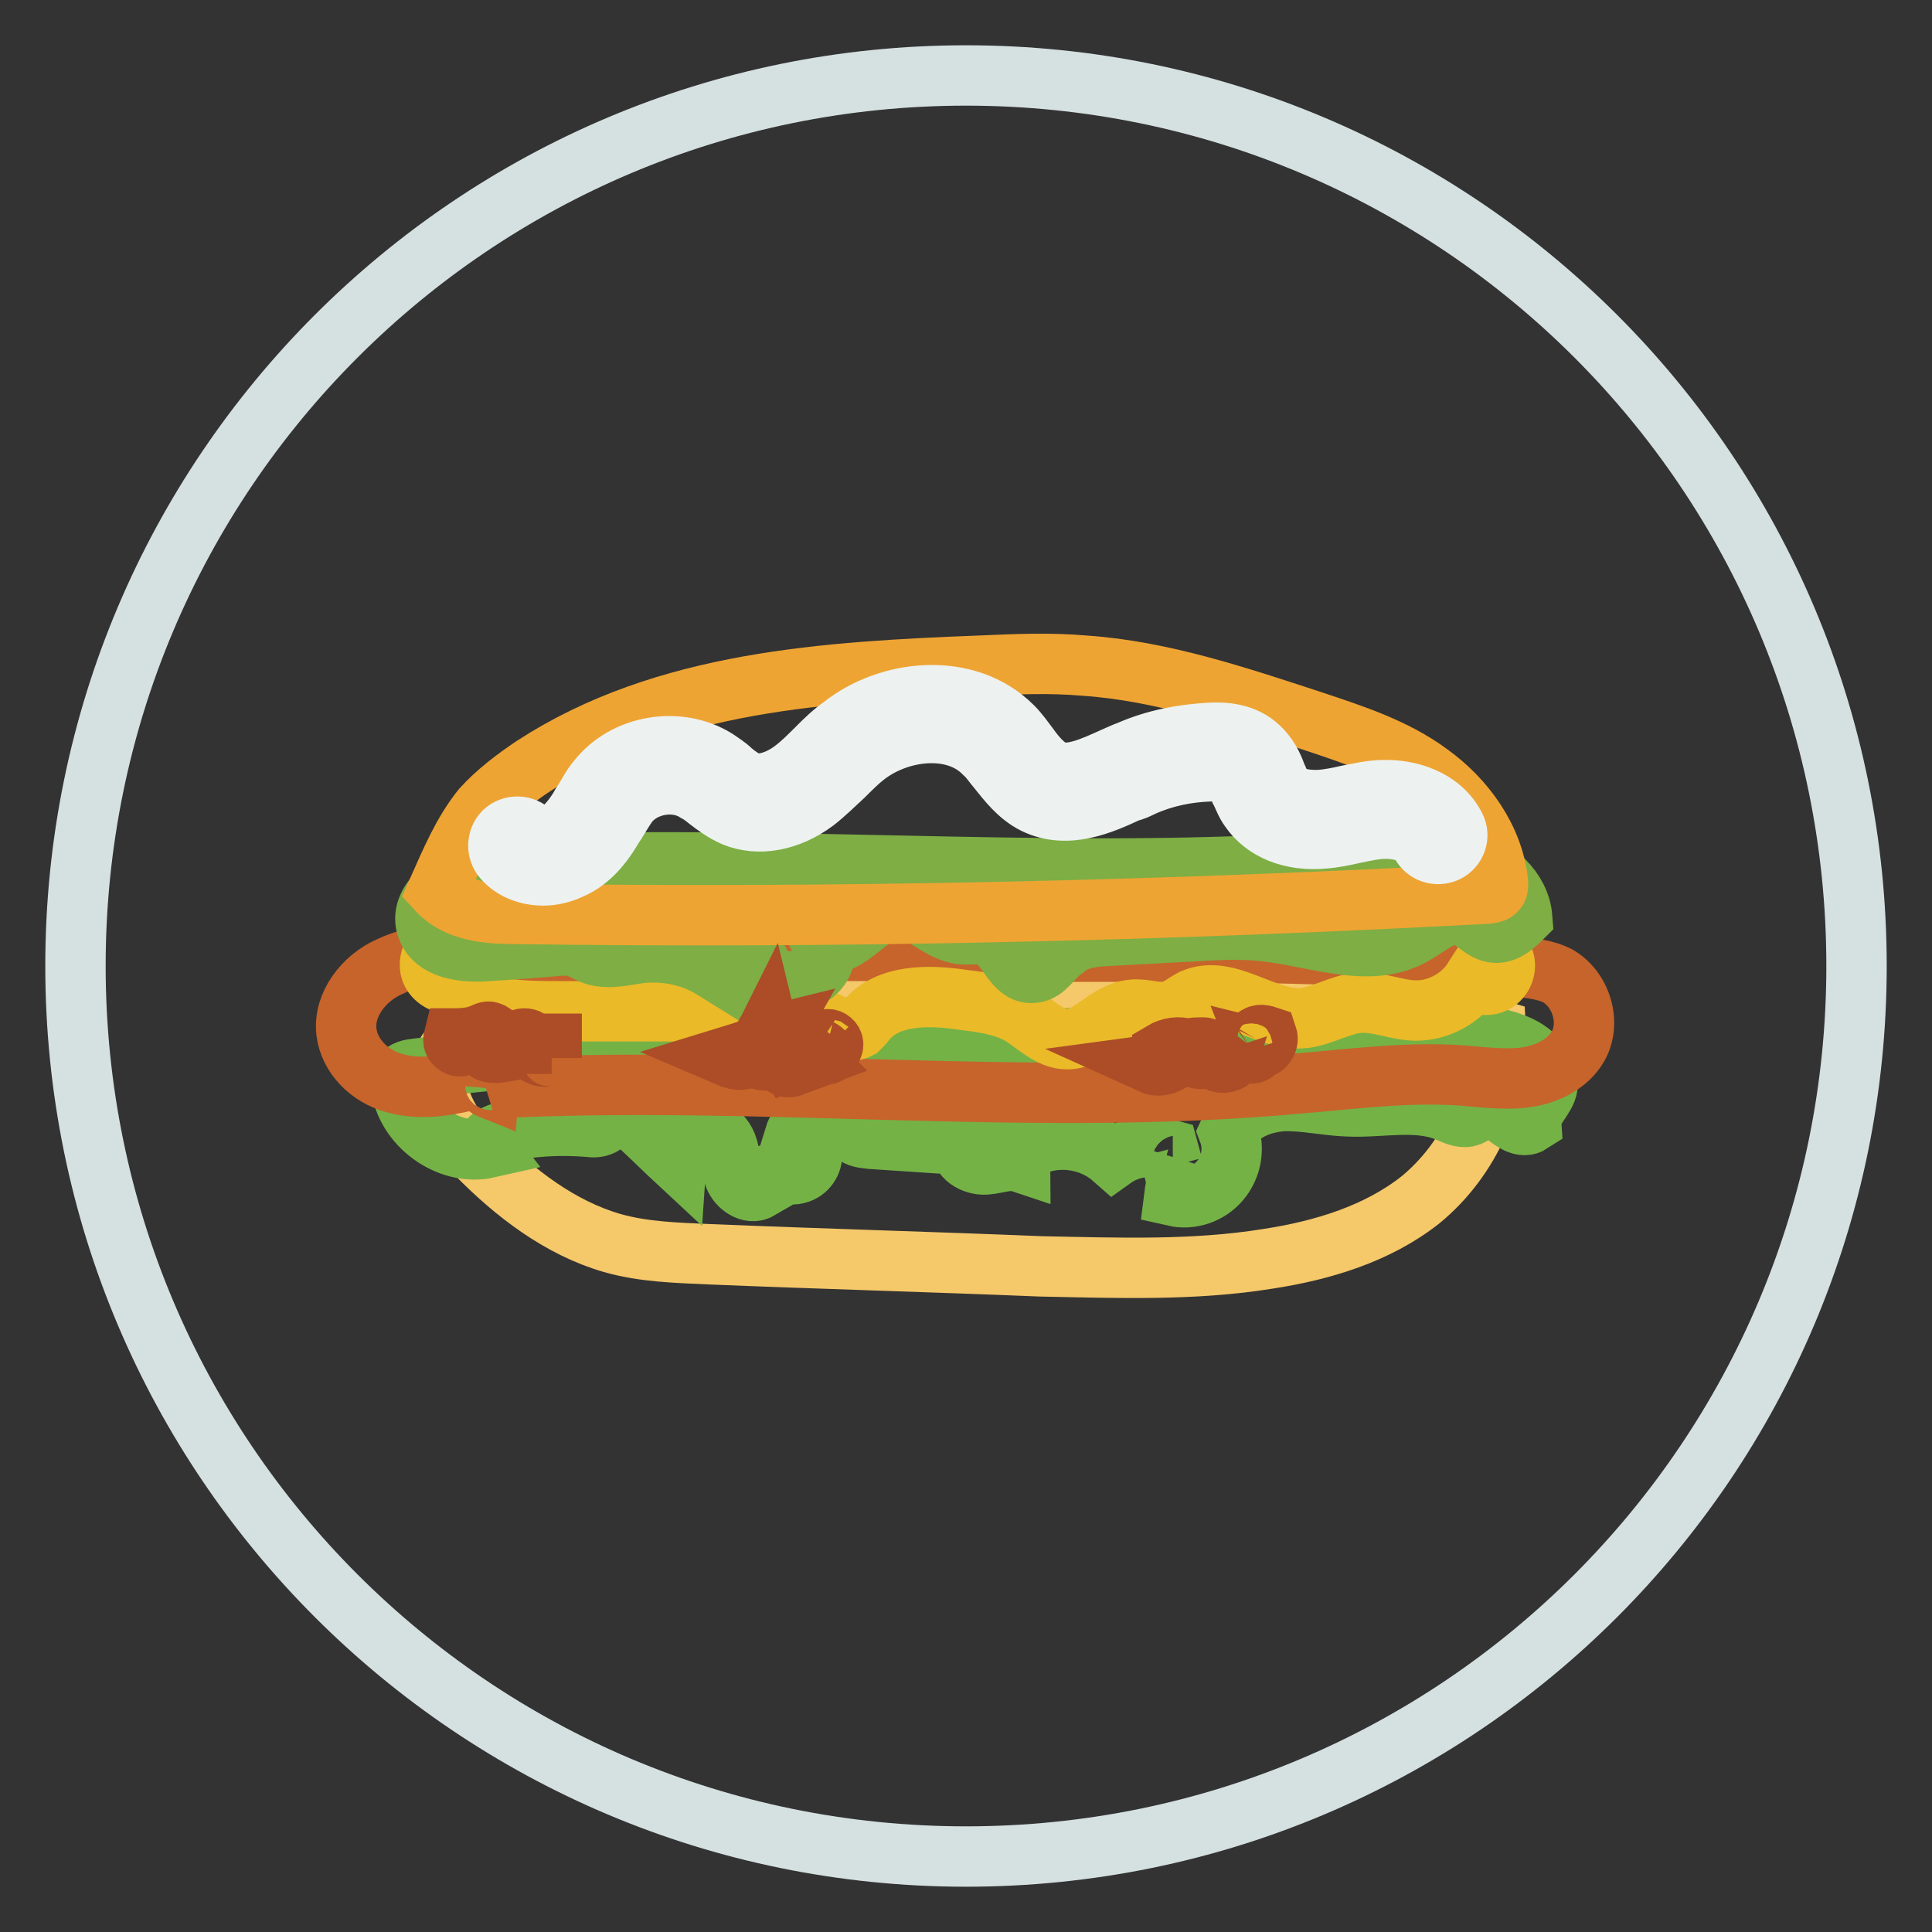 <?xml version="1.0" encoding="utf-8"?>
<!-- Svg Vector Icons : http://www.onlinewebfonts.com/icon -->
<!DOCTYPE svg PUBLIC "-//W3C//DTD SVG 1.1//EN" "http://www.w3.org/Graphics/SVG/1.1/DTD/svg11.dtd">
<svg version="1.1" xmlns="http://www.w3.org/2000/svg" xmlns:xlink="http://www.w3.org/1999/xlink" x="0px" y="0px" viewBox="0 0 256 256" enable-background="new 0 0 256 256" xml:space="preserve">
<rect x="0" y="0" width="256" height="256" fill="#333333" stroke="none"/>
<g> <path stroke-width="8" fill-opacity="0" stroke="#d5e0e0"  d="M10,128c0,65.2,52.8,118,118,118c65.2,0,118-52.8,118-118l0,0c0-65.2-52.8-118-118-118 C62.8,10,10,62.8,10,128L10,128z"/> <path stroke-width="8" fill-opacity="0" stroke="#f5c86a"  d="M168,166.8c7.2-1.1,14.5-3.3,20.2-7.8c6.6-5.4,10.5-14.1,10-22.6c-12.3-3.7-25.3-3.7-38.1-3.6 c-26.7,0.2-53.4,0.3-80.1,0.5c-4.8,0-9.8,0.1-14.3,1.6c-3.3,1.1-6.7,3.4-7.5,6.9c-0.9,4.1,2,8,4.9,11.1c5.1,5.2,11.1,9.8,18,11.8 c4.2,1.2,8.6,1.3,13,1.5c14.6,0.6,29.2,1,43.8,1.6C148,168,158.1,168.4,168,166.8z"/> <path stroke-width="8" fill-opacity="0" stroke="#74b246"  d="M155.4,154.5l-0.6-2.2c-2.5-0.7-5.2-0.3-7.3,1.2c-2.6-2.3-6.4-3.1-9.8-2c-0.2-0.7-0.3-1.4-0.5-2 c-1.1,0.4-2.2,0.8-3.3,1.2c0.8,0.8,1.3,2,1.3,3.3c-1.5-0.5-3.1,0.2-4.6,0.3c-1.6,0.1-3.5-1-3.2-2.6l-12-0.8c-0.7-0.1-1.4-0.1-2-0.5 s-0.9-1-1.4-1.5c-2-2-5.9-1-6.7,1.6c1.2,0.1,2.2,1.2,2.3,2.3c0.1,1.2-0.7,2.4-1.9,2.7c-1,0.3-2.2-0.1-3.3,0 c-1.1,0.1-2.3,1.2-1.8,2.1c-1.2,0.7-2.8-0.4-3.3-1.7s-0.5-2.9-1-4.2c-0.8-2-3.3-3.3-5.5-2.6c-0.7,1.5-1.1,3.2-1.2,4.7 c-1.4-1.3-2.7-2.6-4.1-3.9c-0.7-0.6-1.4-1.4-1.9-2.3c-1.1,0-2.2-0.1-3.3-0.1c0.4,0.5,0.1,1.3-0.5,1.6c-0.6,0.3-1.2,0.3-1.9,0.2 c-3.8-0.3-7.7-0.1-11.5,0.8c-1,0.2-2.3,1.2-1.7,2c-5.3,1.2-11.1-3.1-11.6-8.5c0-0.4,0-0.7,0.1-1.1c0.4-0.7,1.2-0.8,2-0.9 c28-3.4,56.1-3.7,84.3-4c17-0.2,33.9-0.4,50.9-0.5c3.5,0,7.2-0.1,10.5,1.3c2.5,1,4.9,3.6,4,6.1c-0.6,1.5-2.1,2.7-2,4.3 c-2.3,1.5-4.9-3.8-7.2-2.3c0.1,0.8-0.7,1.5-1.6,1.5c-0.8,0-1.6-0.4-2.3-0.7c-4.1-1.7-8.7-0.5-13.2-0.7c-2.9-0.1-5.8-0.8-8.6-0.7 c-2.9,0.2-6,1.4-7.2,4.1c0.8,2.1,0.4,4.6-1.1,6.4c-1.5,1.8-3.9,2.6-6.1,2.1c0.2-1.6,0.6-3.2,1.1-4.7 C156.5,154.5,156,154.5,155.4,154.5L155.4,154.5z"/> <path stroke-width="8" fill-opacity="0" stroke="#c6642b"  d="M137.9,126.1c21.1,0,42.3-0.1,63.3,2c1.8,0.2,3.6,0.4,5.2,1.2c3.3,1.9,4.6,6.7,2.4,9.8 c-1.5,2.2-4.3,3.4-7,3.7c-2.7,0.3-5.5-0.1-8.2-0.3c-7.3-0.5-14.6,0.5-21.9,1.1c-35.3,3.2-70.9-1.2-106.3,0.6 c0.5-0.3,0.1-1.1-0.4-1.1c-0.6,0-0.7,0.9-0.2,1.1c0.1-1.2-1.7-1.4-2.9-1c-3.2,0.8-6.6,1.2-9.7,0.3c-3.2-0.9-5.9-3.5-6.3-6.8 c-0.4-3.6,2.3-7.1,5.7-8.6c3.3-1.6,7.1-1.7,10.8-1.8C80.7,126,98.8,126,117,126C124,126.1,131,126.1,137.9,126.1z"/> <path stroke-width="8" fill-opacity="0" stroke="#eaba28"  d="M150,133.8c-3.3,0.3-5.5,3.9-8.6,3.9c-2.3,0-4.2-2-6.1-3.2c-2.3-1.3-5-1.7-7.6-2c-4.6-0.7-10.1-0.8-13,2.8 c-0.3,0.4-0.6,0.7-0.9,1c-1.1,0.6-2.4,0-3.6-0.6c-3.5-1.7-7.5-1.7-11.4-1.7H74.6c-3.1,0-6.1,0-9.2-0.6c-0.9-0.2-1.9-0.4-2.6-0.8 c-0.7-0.5-1.4-1.1-2.1-1.6c-1.1-0.6-2.5-0.7-3.3-1.8c-1.1-1.5,0.1-3.5,1.3-4.9c1.5-1.8,3.1-3.4,5.1-4.3c1.8-0.7,3.6-0.7,5.5-0.7 c36-0.2,71.9,0.1,107.9-2c6.2-0.4,12.7-0.7,18.4,1.8c1.3,0.6,2.6,1.6,2.6,3c0,0.8-0.7,1.7-0.5,2.5c0.1,0.8,0.9,1.4,1.4,2.2 c0.6,1,0.3,2.4-0.7,3.2c-0.9,0.7-2.3,0.7-3.2-0.2c-1.6,2.5-4.6,4.1-7.5,4.1c-2.7,0-5.2-1.3-7.9-1c-2.4,0.3-4.6,1.7-7,2 c-5.1,0.5-10.1-4.6-14.8-2.5c-1.1,0.6-2,1.4-3.3,1.7C153.1,134.3,151.6,133.6,150,133.8L150,133.8z"/> <path stroke-width="8" fill-opacity="0" stroke="#7eae44"  d="M136.9,128.9c-2.7,0.3-3.4-4-6-4.9c-1.1-0.4-2.3-0.1-3.4-0.2c-3.2-0.3-5.5-3.6-8.6-3.4 c-3.8,0.2-6.2,5.2-9.9,4.7c0.9,1.7-0.4,3.8-2.1,4.5c-1.8,0.7-3.7,0.4-5.6,0.1c-0.3-2-1.4-4.1-3.3-4.6c-1.9-0.5-4.3,1.5-3.5,3.3 c-2.9-1.8-6.4-2.5-9.8-2.1c-2.1,0.3-4.3,0.9-6.3,0.1c-0.7-0.3-1.4-0.7-2.1-1c-0.7-0.2-1.4-0.1-2.1-0.1c-3.2,0.3-6.2,0.5-9.4,0.7 c-3.3,0.3-7.4-0.2-8.3-3.3c-0.5-1.7,0.4-3.4,1.8-4.6c1.3-1.1,3.1-1.7,4.7-2c6-1.5,12.4-1.7,18.7-1.8c33.8-0.4,67.7,2.4,101.5-0.7 c3.7-0.4,7.6-0.7,11.2,0.3c3.6,1,7,3.9,7.3,7.7c-1,1-2.1,2-3.5,2c-1.8-0.1-2.9-2-4.6-2.3c-2.2-0.6-4.2,1.4-6.2,2.5 c-5.6,3.3-12.6,0.5-19-0.3c-3.4-0.5-6.9-0.3-10.3-0.1l-11.2,0.6c-2,0.1-4.3,0.3-5.8,1.7C139.4,126.8,138.6,128.8,136.9,128.9 L136.9,128.9z"/> <path stroke-width="8" fill-opacity="0" stroke="#eea433"  d="M70.7,101.5C88.1,90.2,109.6,89,130,88.2c4.6-0.2,9.1-0.4,13.7,0c10.3,0.7,20.3,4.1,30.1,7.3 c5.4,1.8,11,3.6,15.6,7c4.6,3.3,8.5,8.5,9.1,14.5c0,0.3,0,0.6-0.1,0.8c-0.3,0.5-0.7,0.5-1.2,0.6c-42.9,2.3-85.9,3.3-128.8,2.7 c-3.7,0-7.8-0.3-10.4-3.1c1.7-3.8,3.3-7.7,5.9-10.9C65.8,105,68.3,103.1,70.7,101.5z"/> <path stroke-width="8" fill-opacity="0" stroke="#edf2f1"  d="M72,116c-2,0-4-0.7-5.3-2.2c-0.9-1-0.9-2.6,0.1-3.6c1-0.9,2.6-0.9,3.6,0.1c0.6,0.7,1.9,0.7,3,0.3 c1.2-0.6,2.2-1.7,3.3-3.4c0.2-0.4,0.4-0.7,0.6-1c0.6-0.9,1.1-2,1.9-2.9c3.6-4.6,10.7-5.8,15.7-2.7c0.7,0.5,1.4,0.9,2,1.5 c0.8,0.7,1.6,1.2,2.2,1.5c1.9,0.7,4.3-0.3,5.9-1.5c1.1-0.8,2.2-1.9,3.3-3c1-1,2-2,3.3-2.9c6-4.8,16.4-6.1,22.6,0.1 c0.8,0.8,1.5,1.8,2.1,2.6c1,1.4,2,2.5,3.1,3.1c2.2,1.1,5.2-0.3,8.3-1.7c0.7-0.3,1.3-0.6,1.9-0.8c3.4-1.5,7.1-2.2,10.8-2.4 c1.9-0.1,4.5,0.1,6.4,1.9c1.2,1.1,1.9,2.5,2.3,3.7c0.3,0.6,0.5,1.2,0.7,1.6c1,1.5,3.3,1.8,5.2,1.7c1.1-0.1,2.2-0.3,3.5-0.6 c1.6-0.3,3.2-0.7,4.8-0.7c3.3-0.1,7.6,1.1,9.5,4.8c0.7,1.3,0.1,2.8-1.1,3.4c-1.3,0.6-2.8,0.1-3.4-1.1c-0.7-1.5-2.9-2-4.7-2 c-1.3,0-2.6,0.3-4.1,0.6c-1.3,0.3-2.7,0.6-4.1,0.7c-4.3,0.4-7.9-1.1-9.8-3.9c-0.6-0.8-0.9-1.8-1.3-2.5c-0.3-0.7-0.6-1.5-1-1.9 c-0.7-0.6-2.3-0.6-2.9-0.6c-3.1,0.1-6.1,0.7-9,2c-0.6,0.3-1.2,0.6-1.8,0.7c-3.6,1.7-8.2,3.7-12.5,1.6c-2.2-1.1-3.6-3-4.9-4.6 c-0.6-0.7-1.1-1.5-1.8-2.1c-4-4.1-11.4-3.1-15.8,0.4c-0.9,0.7-1.9,1.7-2.8,2.6c-1.2,1.1-2.4,2.3-3.8,3.4c-3.5,2.6-7.5,3.3-10.7,2 c-1.4-0.6-2.6-1.5-3.5-2.2c-0.5-0.4-1-0.8-1.6-1.1c-2.8-1.8-7-1-9,1.6c-0.5,0.7-0.9,1.4-1.4,2.2c-0.2,0.4-0.5,0.7-0.7,1.1 c-1.6,2.7-3.4,4.5-5.6,5.4C74.4,115.7,73.2,116,72,116L72,116z"/> <path stroke-width="8" fill-opacity="0" stroke="#ac4d27"  d="M62.3,137.7c0.5,0.1,0.8,0.1,1.3,0.2c0.2,0,0.3,0.1,0.5,0.2c0.3,0.2,0.2,0.6,0.3,0.9 c0.2,0.5,0.8,0.5,1.4,0.5c1-0.1,2-0.3,2.9-0.5c0.2-0.1,0.5-0.1,0.6-0.1c0.4,0,0.7,0.2,1,0.3l1.1,0.6c0.2,0.1,0.4,0.2,0.6,0.2 c0.2,0,0.4-0.1,0.6-0.1c0.2,0,0.5,0.1,0.5,0.3v-1.9h-2.7c-0.1-0.5-0.5-0.7-0.9-0.7c-0.5,0-0.8,0.3-1.1,0.6 c-0.1,0.1-0.2,0.3-0.4,0.4c-0.6,0.3-1.1-0.3-1.6-0.7c-0.3-0.3-0.6-0.6-0.9-0.8c-0.2-0.2-0.5-0.4-0.8-0.4c-0.2,0-0.4,0.1-0.6,0.2 c-1.3,0.6-2.6,0.7-4,0.7c-0.1,0.4,0.1,0.7,0.4,0.9c0.3,0.2,0.7,0.2,1-0.1c0.1-0.1,0.2-0.3,0.4-0.3 C61.9,137.6,62.1,137.6,62.3,137.7L62.3,137.7z M99.9,139.8c0.5,0.2,0.8,0.7,1.3,0.7c0.2,0,0.4-0.2,0.6-0.3 c0.9-0.4,1.7,1.2,2.7,1.2c0.3,0,0.5-0.1,0.7-0.2c0.8-0.3,1.7-0.6,2.5-0.9c-0.2-0.2-0.5-0.4-0.8-0.4c0.6-0.3,1-0.6,1.5-0.9 c0.4,0,0.8,0.3,0.9,0.7c0.4,0.1,0.7-0.2,0.7-0.6c-0.1-0.1-0.3-0.1-0.4-0.2c0.3,0.3,0.8,0,0.8-0.5c0-0.4-0.4-0.7-0.7-0.7 c-0.4,0-0.7,0.2-1,0.4c-0.6-0.4-1.3-0.5-1.9-0.2c-0.7,0.3-1,0.8-1.1,1.5c0,0.4,0,0.7-0.4,0.9c-0.3,0.2-0.7-0.1-1.1,0.1 c-0.2-0.3-0.5-0.5-0.6-0.7c-0.7-0.7-1.4-1.7-0.9-2.6c-0.4,0.1-0.8-0.3-0.9-0.7c-0.2,0.4-0.5,0.7-0.5,1c0,0.4,0.3,0.8,0.6,0.8 c-0.1,0.4-0.1,0.7-0.1,1.2h-1.7v-0.7c-1.2,0.6-2.4,0.9-3.7,1.3c0.7,0.3,1.4,0.5,2,0.4C98.5,140,99.3,139.5,99.9,139.8z  M159.8,138.9c-0.1-0.1-0.3-0.1-0.4-0.1c-0.7,0-1.4,0-2.1,0.2c-1.1-0.4-2.3-0.2-3.3,0.4c0,0.7-0.7,1.5-1.4,1.6 c1.1,0.5,2.6-0.1,3.3-1.1c0.6-0.2,1.1-0.4,1.7-0.1l0.6,0.3c0.7,0.3,1.4,0.3,2-0.1c0.3-0.2,0.6,0.2,0.8,0.4c0.6,0.6,1.6,0.5,2.2,0 s1.1-1.2,1.5-1.9c-0.1,0.1-0.1,0.3,0.1,0.4c0.3,0.3,0.6,0.7,1,0.7c0.4,0,0.8-0.4,0.7-0.7c0.8,0.2,1.7-0.7,1.4-1.6 c-0.6-0.2-1.3-0.3-1.6,0.3c-0.3,0.5,0,1.2-0.4,1.5c-0.6,0.4-1.1-0.4-1.7-0.6c-0.6-0.1-1,0.2-1.4,0.6c-0.4,0.4-0.7,0.8-1.1,1.1 c-0.5,0.3-1.2,0.2-1.4-0.3C160,139.4,160,139.1,159.8,138.9L159.8,138.9z"/></g>
</svg>